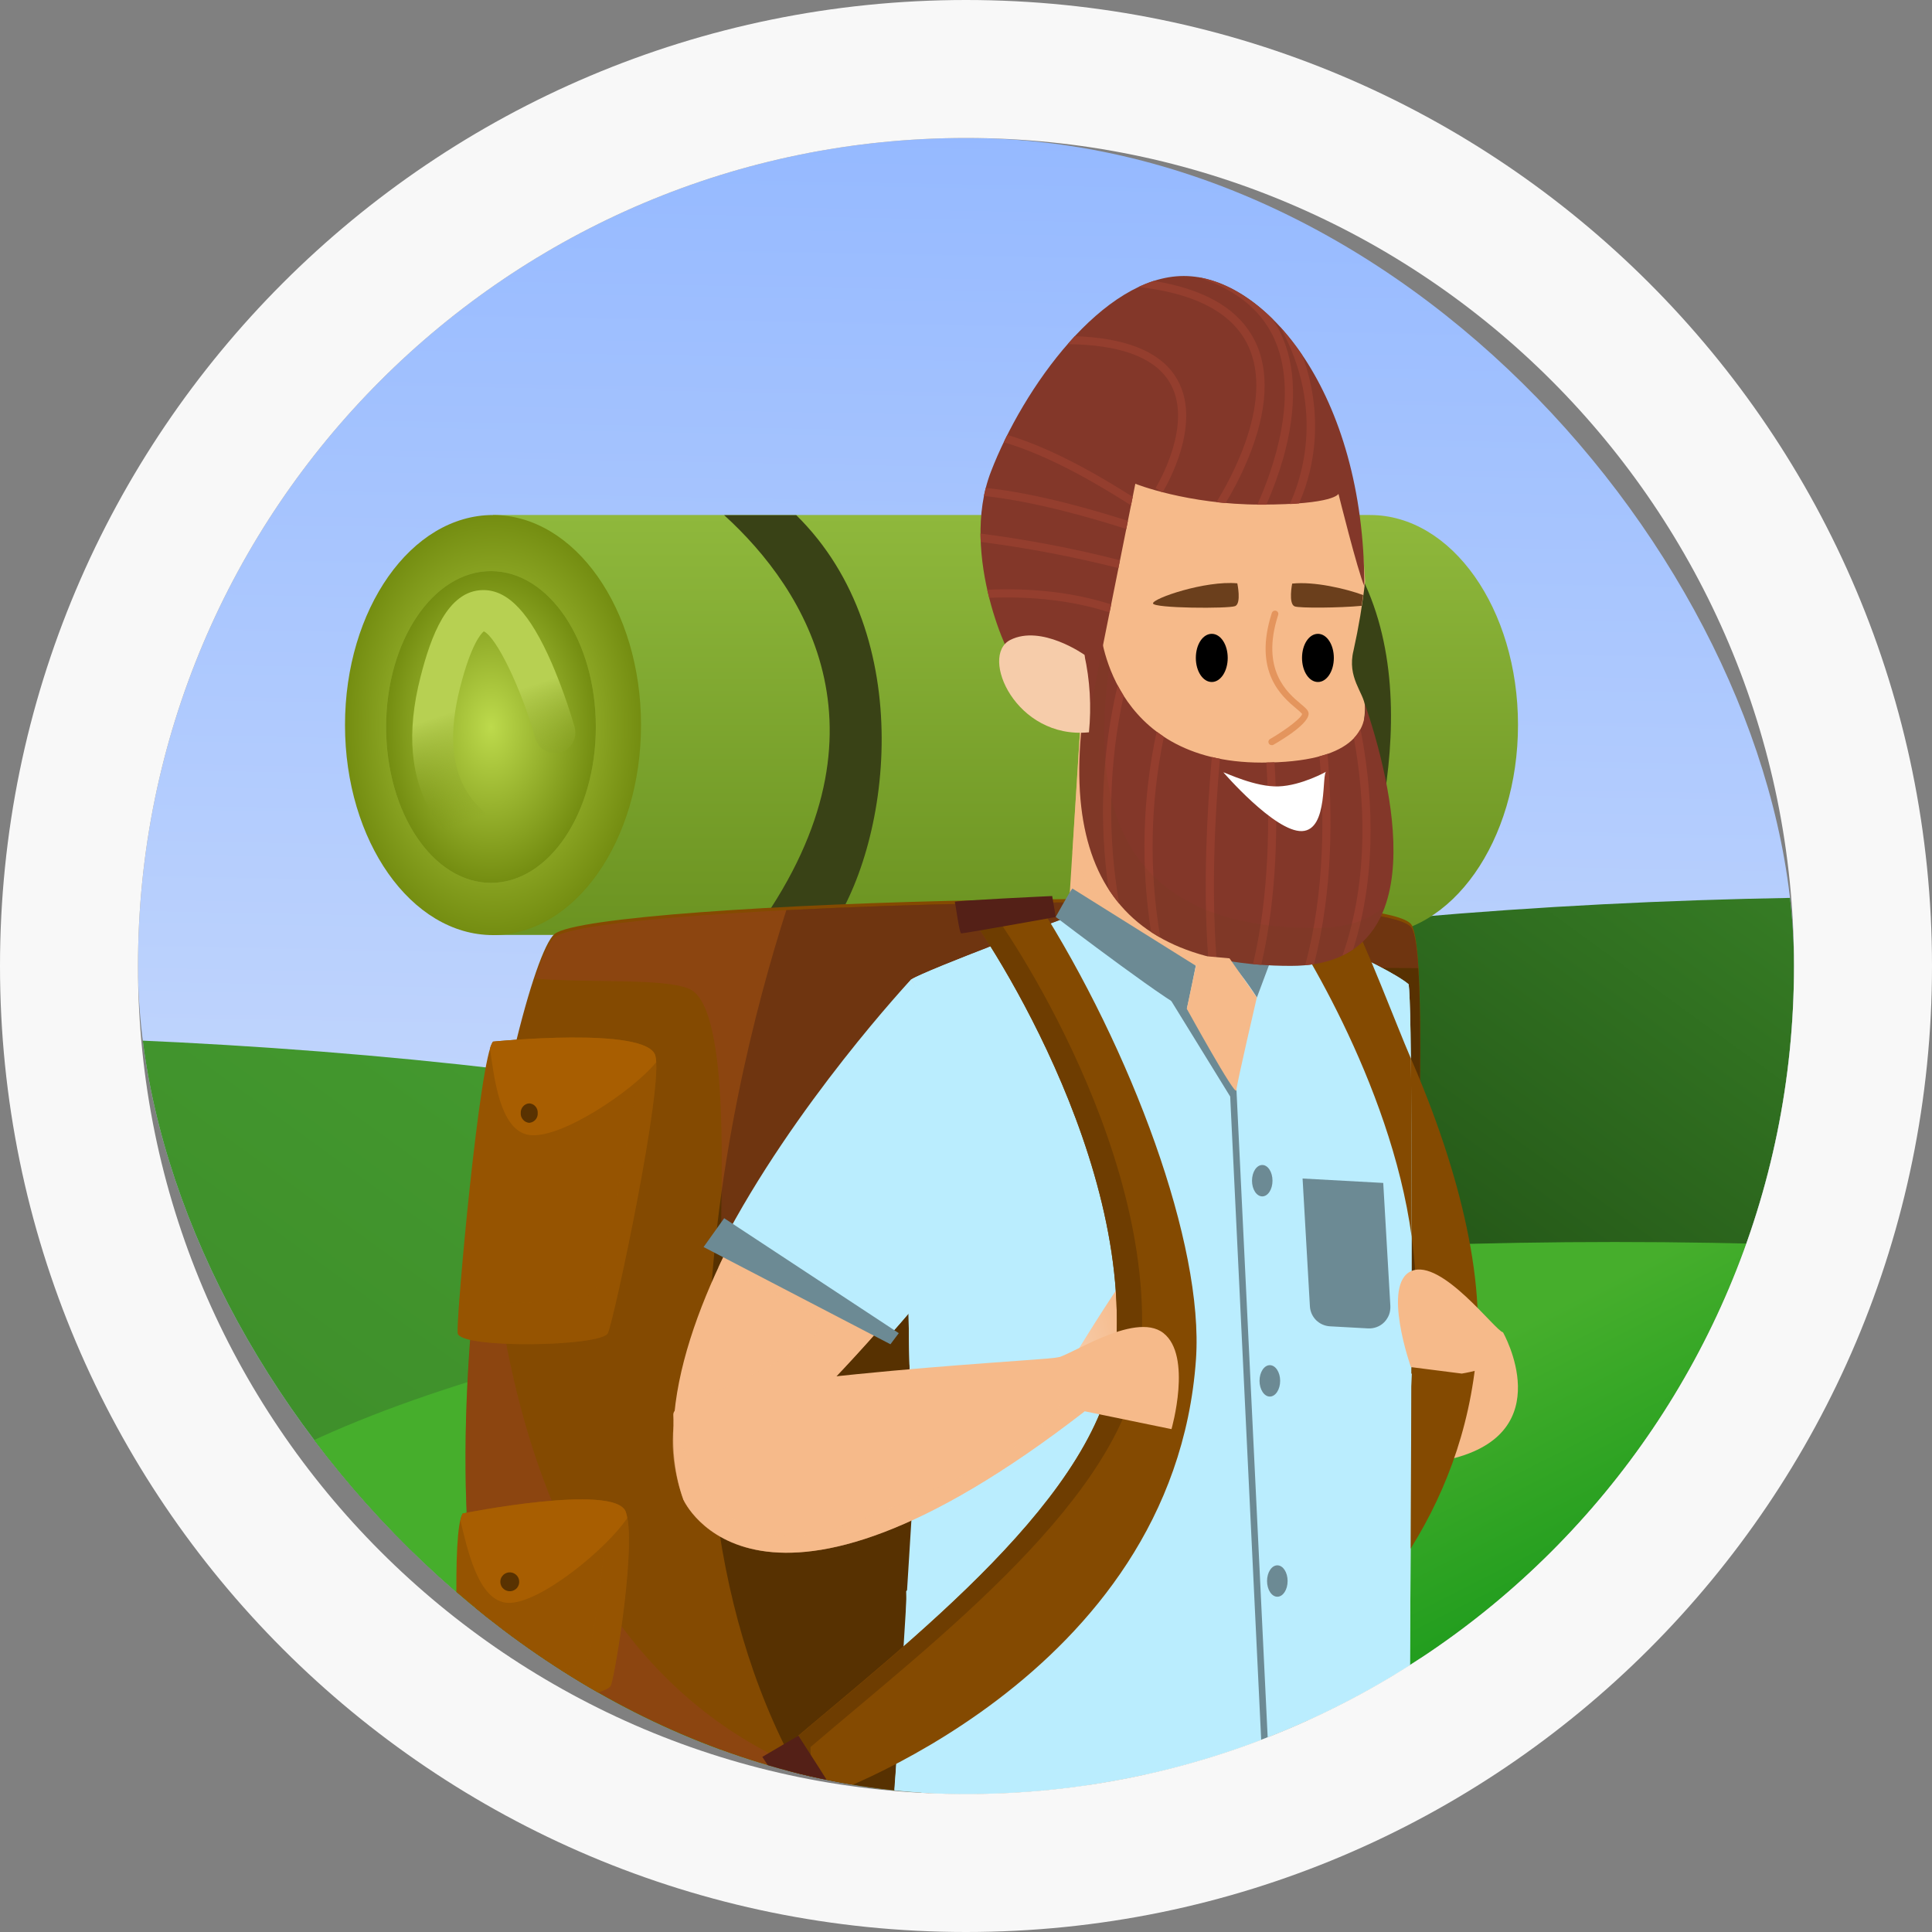 <svg width="28" height="28" viewBox="0 0 28 28" fill="none" xmlns="http://www.w3.org/2000/svg">
<rect x="0" y="0" width="28" height="28" fill="#808080" stroke="none"/>
<g clip-path="url(#clip0_9276_59666)">
<rect x="2" y="2" width="24" height="24" rx="12" fill="url(#paint0_linear_9276_59666)"/>
<ellipse cx="27.403" cy="18.657" rx="21.662" ry="5.657" fill="url(#paint1_linear_9276_59666)"/>
<ellipse cx="-1.597" cy="20.657" rx="21.662" ry="5.657" fill="url(#paint2_linear_9276_59666)"/>
<ellipse cx="23.403" cy="23.657" rx="21.662" ry="5.657" fill="url(#paint3_linear_9276_59666)"/>
<g clip-path="url(#clip1_9276_59666)">
<path d="M19.856 7.464H7.145V13.55H19.856C21.04 13.55 22 12.188 22 10.506C22 8.824 21.04 7.464 19.856 7.464Z" fill="url(#paint4_linear_9276_59666)"/>
<path d="M10.902 13.552H11.984C12.913 12.289 13.32 9.215 11.54 7.466H10.495C11.685 8.548 13.035 10.662 10.902 13.552Z" fill="#394216"/>
<path d="M18.448 13.552H19.53C20.003 12.276 20.865 9.215 19.086 7.466H18.041C19.231 8.548 20.581 10.662 18.448 13.552Z" fill="#394216"/>
<path d="M7.145 13.552C8.33 13.552 9.29 12.189 9.29 10.508C9.29 8.827 8.33 7.464 7.145 7.464C5.96 7.464 5 8.827 5 10.508C5 12.189 5.96 13.552 7.145 13.552Z" fill="url(#paint5_radial_9276_59666)"/>
<path d="M7.115 12.795C7.955 12.795 8.635 11.784 8.635 10.536C8.635 9.288 7.955 8.277 7.115 8.277C6.276 8.277 5.596 9.288 5.596 10.536C5.596 11.784 6.276 12.795 7.115 12.795Z" fill="#95AC38"/>
<path d="M7.115 12.795C7.955 12.795 8.635 11.784 8.635 10.536C8.635 9.288 7.955 8.277 7.115 8.277C6.276 8.277 5.596 9.288 5.596 10.536C5.596 11.784 6.276 12.795 7.115 12.795Z" fill="url(#paint6_radial_9276_59666)"/>
<path d="M8.809 12.427L8.668 12.4C8.072 12.285 7.169 12.111 6.776 11.49C6.54 11.118 6.504 10.602 6.67 9.956C6.828 9.337 6.971 9.183 7.012 9.15C7.197 9.238 7.552 9.972 7.758 10.699C7.768 10.736 7.786 10.771 7.81 10.802C7.834 10.832 7.864 10.858 7.898 10.877C7.932 10.896 7.969 10.908 8.008 10.912C8.047 10.917 8.086 10.914 8.123 10.903C8.161 10.893 8.196 10.875 8.226 10.851C8.257 10.827 8.282 10.797 8.301 10.763C8.32 10.729 8.332 10.691 8.337 10.653C8.341 10.614 8.338 10.575 8.328 10.538C8.236 10.223 8.126 9.914 7.997 9.613C7.682 8.889 7.367 8.552 7.006 8.552H6.999C6.482 8.558 6.244 9.227 6.095 9.808C5.887 10.618 5.948 11.291 6.274 11.806C6.769 12.587 7.758 12.823 8.418 12.954C8.569 12.795 8.7 12.618 8.809 12.427V12.427Z" fill="url(#paint7_linear_9276_59666)"/>
<path d="M21.782 19.308C21.782 19.308 22.614 20.765 21.022 21.146C20.938 19.739 21.782 19.308 21.782 19.308Z" fill="url(#paint8_linear_9276_59666)"/>
<path d="M20.128 25.644C18.977 25.861 10.066 29.275 7.819 26.037C5.571 22.799 7.466 14.026 8.035 13.538C8.604 13.051 20.044 12.754 20.458 13.404C20.872 14.054 20.128 25.644 20.128 25.644Z" fill="#844A01"/>
<path d="M20.128 25.691C20.128 25.691 20.872 14.1 20.458 13.45C20.182 13.017 14.986 13.005 11.396 13.191C10.542 15.854 8.756 23.085 12.823 27.403C15.977 27.093 19.439 25.821 20.128 25.691Z" fill="#573101"/>
<g style="mix-blend-mode:multiply" opacity="0.35">
<path d="M20.458 13.45C20.044 12.802 8.604 13.098 8.035 13.585C7.96 13.65 7.861 13.86 7.752 14.182C8.546 14.25 9.618 14.171 9.99 14.332C10.618 14.604 10.424 17.518 10.456 17.919C10.488 18.32 10.976 17.134 11.987 16.013C12.997 14.892 15.16 14.207 15.94 14.133C16.461 14.082 18.844 14.012 20.555 14.031C20.535 13.724 20.503 13.522 20.458 13.45Z" fill="#9C3C2A"/>
</g>
<g style="mix-blend-mode:multiply" opacity="0.35">
<path d="M7.068 17.251C6.613 20.196 6.468 24.14 7.818 26.084C9.265 28.168 13.469 27.497 16.59 26.698C16.644 26.489 16.696 26.275 16.744 26.054C9.053 27.25 7.317 21.543 7.068 17.251Z" fill="#9C3C2A"/>
</g>
<path d="M15.596 9.025C15.647 9.158 15.426 12.049 16.541 12.281C17.656 12.514 19.13 12.431 19.323 12.347C19.515 12.264 19.798 10.437 19.783 10.238C19.768 10.039 19.517 9.823 19.617 9.424C19.69 9.095 19.746 8.762 19.784 8.428C19.784 8.428 19.75 7.514 19.517 7.032C19.284 6.55 16.594 6.316 15.896 6.469C15.198 6.623 15.596 9.025 15.596 9.025Z" fill="url(#paint9_linear_9276_59666)"/>
<path d="M15.483 13.29C15.483 13.29 13.447 14.047 13.209 14.194C12.972 14.342 13.358 27.108 13.417 27.226C13.476 27.344 16.05 27.745 17.876 27.745C19.702 27.745 20.414 27.404 20.414 27.226C20.414 27.048 20.513 14.798 20.414 14.264C20.069 13.974 18.409 13.275 18.27 13.292C18.131 13.31 15.483 13.29 15.483 13.29Z" fill="#BAEDFE"/>
<path d="M20.197 14.79C20.035 14.949 19.854 15.086 19.658 15.199C20.169 16.354 20.648 17.92 20.501 19.511C20.306 21.615 17.54 23.674 15.749 25.22C15.738 25.936 15.736 26.084 15.736 26.084C15.736 26.084 21.012 24.306 21.404 19.569C21.512 18.275 21.023 16.518 20.197 14.79Z" fill="#844A01"/>
<path d="M15.483 13.29C15.483 13.29 13.447 14.047 13.209 14.194C12.972 14.342 13.358 27.108 13.417 27.226C13.476 27.344 16.05 27.745 17.876 27.745C19.702 27.745 20.414 27.404 20.414 27.226C20.414 27.048 20.513 14.798 20.414 14.264C20.069 13.974 18.409 13.275 18.27 13.292C18.131 13.31 15.483 13.29 15.483 13.29Z" fill="#BAEDFE"/>
<path d="M17.331 13.998L17.918 15.801L18.552 28.972H12.778L13.226 21.753L15.137 26.084C15.137 26.084 14.9 19.528 15.329 18.399C15.758 17.27 17.331 13.998 17.331 13.998Z" fill="#BAEDFE"/>
<path d="M17.829 15.892L18.459 28.972H18.555L17.92 15.801L16.984 14.256C16.984 14.256 16.958 14.31 16.913 14.406L17.829 15.892Z" fill="#6C8A94"/>
<path d="M17.751 13.916C17.893 13.94 18.216 14.456 18.216 14.456L18.479 13.752L17.919 13.673L17.751 13.916Z" fill="#6C8A94"/>
<g style="mix-blend-mode:multiply">
<path d="M13.133 23.061C13.159 23.88 12.888 26.503 12.907 26.903C14.467 25.894 17.125 23.805 17.333 20.492C17.444 18.709 16.487 15.741 15.212 13.391C14.988 13.476 14.654 13.602 14.321 13.731C15.015 14.959 15.851 17.389 15.665 19.974C15.553 21.532 14.534 21.66 13.133 23.061Z" fill="#BAEDFE"/>
</g>
<path d="M15.641 19.536C15.641 19.536 16.306 18.454 16.404 18.399C16.501 18.344 16.489 19.154 16.489 19.154C16.489 19.154 16.412 19.665 16.315 19.672C16.218 19.679 15.641 19.536 15.641 19.536Z" fill="url(#paint10_linear_9276_59666)"/>
<path d="M21.782 19.308C21.674 19.292 20.895 18.237 20.457 18.42C20.02 18.603 20.448 19.813 20.448 19.813L21.185 19.907C21.185 19.907 21.55 19.849 21.599 19.767C21.649 19.686 21.782 19.308 21.782 19.308Z" fill="url(#paint11_linear_9276_59666)"/>
<path d="M13.925 13.097C14.022 13.152 16.412 16.548 16.169 19.583C16.003 21.645 13.151 23.801 11.379 25.317C11.379 26.017 11.8 26.084 11.8 26.084C11.842 26.084 17.007 24.341 17.333 19.7C17.449 18.035 16.398 15.214 15.038 13.076C14.729 13.077 13.925 13.097 13.925 13.097Z" fill="#844A01"/>
<path d="M11.746 25.32C13.515 23.805 16.37 21.649 16.535 19.587C16.779 16.552 14.387 13.155 14.291 13.101C14.291 13.101 14.695 13.09 15.041 13.084L15.038 13.079C14.729 13.079 13.925 13.101 13.925 13.101C14.022 13.155 16.412 16.552 16.169 19.587C16.003 21.649 13.151 23.805 11.379 25.32C11.379 26.021 11.8 26.088 11.8 26.088C11.8 26.088 11.88 26.064 12.01 26.014C11.891 25.921 11.746 25.73 11.746 25.32Z" fill="#6E3D01"/>
<path d="M15.301 13.29L15.249 12.986C15.249 12.986 13.831 13.052 13.838 13.07C13.846 13.088 13.903 13.521 13.929 13.527C13.956 13.533 15.301 13.29 15.301 13.29Z" fill="#542017"/>
<path d="M18.479 13.132C18.755 13.49 20.154 15.678 20.458 17.919C20.458 16.9 20.458 15.997 20.448 15.341C20.235 14.85 19.804 13.695 19.538 13.212C19.181 13.04 18.775 13.245 18.479 13.132Z" fill="#844A01"/>
<path d="M15.728 9.399L15.482 13.29C15.482 13.29 16.212 13.998 17.195 13.998C18.178 13.998 18.321 13.408 18.27 13.29C18.218 13.172 17.792 11.063 17.792 11.063L15.728 9.399Z" fill="#F6BA8A"/>
<g style="mix-blend-mode:multiply" opacity="0.61">
<path d="M17.842 11.307C16.171 11.213 15.8 9.956 15.721 9.517L15.543 12.346C16.003 13.483 16.746 13.792 18.262 13.45C18.282 13.399 18.285 13.343 18.27 13.29C18.229 13.199 17.956 11.87 17.842 11.307Z" fill="#F6BA8A"/>
</g>
<path d="M18.286 11.052C16.063 11.052 15.944 9.103 15.944 9.103C15.106 12.368 16.006 13.998 18.709 13.998C20.851 13.998 20.159 11.311 19.779 10.194C19.824 10.578 19.61 11.052 18.286 11.052Z" fill="#833729"/>
<path d="M16.285 10.083C16.253 10.032 16.224 9.981 16.198 9.933C15.969 10.9 15.925 11.902 16.067 12.886C16.114 12.959 16.165 13.029 16.22 13.096C16.046 12.097 16.068 11.073 16.285 10.083V10.083Z" fill="#943E2E"/>
<path d="M15.975 9.309C15.96 9.238 15.952 9.181 15.948 9.146C15.94 9.173 15.938 9.202 15.943 9.23C15.947 9.259 15.958 9.285 15.975 9.309V9.309Z" fill="#943E2E"/>
<path d="M18.16 13.972C18.199 13.976 18.239 13.979 18.279 13.982C18.515 12.971 18.522 11.882 18.471 11.048C18.433 11.048 18.394 11.049 18.353 11.051C18.404 11.881 18.397 12.967 18.16 13.972Z" fill="#943E2E"/>
<path d="M17.68 10.996C17.64 10.989 17.601 10.981 17.563 10.971C17.491 11.778 17.436 12.843 17.509 13.861C17.549 13.871 17.589 13.881 17.63 13.89C17.554 12.874 17.608 11.807 17.68 10.996Z" fill="#943E2E"/>
<path d="M19.717 10.566C19.691 10.614 19.659 10.659 19.622 10.698C19.77 11.516 19.855 12.711 19.457 13.848C19.511 13.822 19.562 13.792 19.611 13.758C19.985 12.586 19.875 11.37 19.717 10.566Z" fill="#943E2E"/>
<path d="M16.868 10.678C16.832 10.654 16.797 10.627 16.763 10.604C16.558 11.558 16.531 12.542 16.683 13.507C16.726 13.535 16.771 13.561 16.816 13.587C16.651 12.623 16.669 11.636 16.868 10.678V10.678Z" fill="#943E2E"/>
<path d="M18.916 13.988C18.96 13.984 19.002 13.979 19.043 13.972C19.322 12.903 19.312 11.766 19.239 10.926C19.203 10.939 19.164 10.95 19.123 10.961C19.195 11.8 19.202 12.932 18.916 13.988Z" fill="#943E2E"/>
<g style="mix-blend-mode:multiply" opacity="0.35">
<g style="mix-blend-mode:multiply" opacity="0.35">
<path d="M19.07 13.45C16.692 13.45 15.71 12.189 16.078 9.665C16.008 9.485 15.963 9.295 15.944 9.103C15.106 12.368 16.006 13.998 18.709 13.998C19.489 13.998 19.893 13.64 20.073 13.134C19.844 13.331 19.52 13.45 19.07 13.45Z" fill="#6B3F1C"/>
</g>
</g>
<path d="M17.793 9.535C17.793 9.728 17.69 9.884 17.562 9.884C17.434 9.884 17.331 9.73 17.331 9.535C17.331 9.339 17.433 9.186 17.562 9.186C17.691 9.186 17.793 9.342 17.793 9.535Z" fill="black"/>
<path d="M19.331 9.535C19.331 9.728 19.229 9.884 19.101 9.884C18.972 9.884 18.87 9.73 18.87 9.535C18.87 9.339 18.972 9.186 19.101 9.186C19.229 9.186 19.331 9.342 19.331 9.535Z" fill="black"/>
<path d="M17.932 8.454C17.932 8.454 17.994 8.745 17.901 8.784C17.808 8.823 16.715 8.817 16.71 8.745C16.705 8.673 17.466 8.411 17.932 8.454Z" fill="#6B3F1C"/>
<path d="M18.727 8.458C18.727 8.458 18.669 8.75 18.763 8.788C18.83 8.815 19.411 8.811 19.734 8.78C19.743 8.723 19.75 8.67 19.756 8.624C19.501 8.53 19.044 8.424 18.727 8.458Z" fill="#6B3F1C"/>
<path d="M18.43 10.799C18.422 10.799 18.413 10.797 18.406 10.793C18.399 10.789 18.393 10.783 18.389 10.776C18.383 10.765 18.381 10.752 18.384 10.74C18.388 10.728 18.395 10.717 18.406 10.711C18.652 10.568 18.869 10.397 18.871 10.346C18.846 10.319 18.818 10.293 18.789 10.271C18.584 10.099 18.155 9.741 18.433 8.881C18.438 8.869 18.446 8.86 18.458 8.854C18.469 8.849 18.482 8.848 18.494 8.852C18.5 8.854 18.506 8.857 18.51 8.861C18.515 8.865 18.519 8.87 18.522 8.876C18.524 8.881 18.526 8.887 18.527 8.894C18.527 8.9 18.526 8.906 18.524 8.912C18.266 9.711 18.661 10.042 18.851 10.201C18.918 10.257 18.959 10.291 18.965 10.335C18.973 10.39 18.918 10.525 18.454 10.795C18.446 10.799 18.438 10.8 18.43 10.799Z" fill="#E4955D"/>
<path d="M19.226 11.181C19.226 11.181 18.863 11.386 18.529 11.397C18.195 11.409 17.767 11.2 17.73 11.193C17.73 11.193 18.476 12.059 18.869 12.045C19.263 12.03 19.146 11.184 19.226 11.181Z" fill="white"/>
<path d="M14.698 9.571C14.662 9.631 13.893 8.052 14.361 6.837C14.828 5.623 15.984 4 17.157 4C18.331 4 19.773 5.682 19.773 8.494C19.677 8.281 19.398 7.157 19.398 7.157C19.398 7.157 19.341 7.313 18.273 7.313C17.205 7.313 16.454 7.011 16.454 7.011L15.797 10.294L15.716 9.489C15.716 9.489 14.829 9.35 14.698 9.571Z" fill="#833729"/>
<path d="M15.715 9.489C15.715 9.489 15.091 9.046 14.641 9.275C14.191 9.505 14.723 10.72 15.782 10.613C15.819 10.237 15.797 9.857 15.715 9.489V9.489Z" fill="url(#paint12_linear_9276_59666)"/>
<path d="M13.206 14.196C13.206 14.196 8.915 19.01 9.905 21.736C10.754 21.68 13.854 18.145 14.166 17.389C14.478 16.633 13.206 14.196 13.206 14.196Z" fill="url(#paint13_linear_9276_59666)"/>
<g style="mix-blend-mode:multiply" opacity="0.61">
<path d="M10.121 20.274L11.896 20.181C12.479 19.583 13.065 18.913 13.498 18.365C13.243 18.072 12.858 17.756 12.411 17.458C11.72 16.998 11.408 16.979 11.408 16.979L10.912 17.401C10.732 17.716 10.563 18.041 10.411 18.369C10.895 18.586 11.648 18.946 11.843 19.153C12.139 19.459 10.121 20.274 10.121 20.274Z" fill="#F6BA8A"/>
</g>
<path d="M9.906 21.736C9.906 21.736 10.972 24.132 15.718 20.455C15.337 19.889 15.584 19.63 15.3 19.677C15.017 19.724 9.752 19.99 9.758 20.502C9.763 21.013 9.906 21.736 9.906 21.736Z" fill="url(#paint14_linear_9276_59666)"/>
<g style="mix-blend-mode:multiply" opacity="0.5">
<path d="M15.718 20.455C15.634 20.334 15.568 20.202 15.523 20.063C15.501 20.034 15.48 20.005 15.462 19.974C15.52 20.501 14.791 21.129 12.412 22.049C10.679 22.718 10.171 21.66 9.763 20.668C9.692 21.198 9.905 21.739 9.905 21.739C9.905 21.739 10.971 24.132 15.718 20.455Z" fill="#F6BA8A"/>
</g>
<path d="M12.92 19.321C13.631 18.537 14.189 17.624 14.319 17.323C14.643 16.573 13.204 14.196 13.204 14.196C13.204 14.196 11.504 16.013 10.454 18.046L12.92 19.321Z" fill="#BAEDFE"/>
<g style="mix-blend-mode:multiply">
<path d="M13.181 19.785C13.181 19.696 13.665 17.116 13.665 17.116L13.294 17.656L13.133 16.979V17.919L12.905 17.477L13.026 18.569C13.026 18.569 11.775 18.892 10.882 18.087C12.905 19.482 12.921 19.321 12.921 19.321L13.171 19.034L13.181 19.785Z" fill="#BAEDFE"/>
</g>
<path d="M15.3 19.677C15.434 19.702 16.436 18.989 16.86 19.319C17.284 19.649 16.978 20.712 16.978 20.712L15.718 20.453C15.718 20.453 15.321 20.264 15.3 20.169C15.28 20.075 15.3 19.677 15.3 19.677Z" fill="url(#paint15_linear_9276_59666)"/>
<path d="M7.145 15.096C7.145 15.096 9.371 14.87 9.498 15.297C9.624 15.724 8.901 19.124 8.81 19.321C8.719 19.518 6.659 19.551 6.634 19.321C6.609 19.091 6.953 15.323 7.145 15.096Z" fill="#965401"/>
<g style="mix-blend-mode:multiply" opacity="0.35">
<path d="M9.497 15.296C9.478 15.23 9.407 15.18 9.304 15.143C9.201 16.191 8.694 18.554 8.618 18.718C8.543 18.881 7.191 18.928 6.657 18.822C6.638 19.091 6.628 19.275 6.633 19.321C6.658 19.551 8.718 19.518 8.809 19.321C8.9 19.124 9.622 15.725 9.497 15.296Z" fill="#965401"/>
</g>
<path d="M9.51 15.394C9.509 15.361 9.505 15.329 9.497 15.297C9.371 14.87 7.145 15.096 7.145 15.096C7.124 15.128 7.109 15.162 7.101 15.199C7.159 15.576 7.234 16.393 7.675 16.45C8.136 16.509 9.186 15.797 9.51 15.394Z" fill="#A85E01"/>
<path d="M7.793 16.132C7.795 16.097 7.784 16.062 7.761 16.036C7.738 16.009 7.705 15.993 7.67 15.991C7.635 15.993 7.603 16.009 7.58 16.036C7.557 16.062 7.545 16.097 7.547 16.132C7.545 16.167 7.557 16.201 7.58 16.227C7.603 16.254 7.635 16.27 7.67 16.273C7.705 16.27 7.738 16.254 7.761 16.227C7.784 16.201 7.795 16.167 7.793 16.132V16.132Z" fill="#593201"/>
<path d="M6.707 21.934C6.707 21.934 8.901 21.494 9.067 21.906C9.233 22.319 8.926 24.218 8.855 24.424C8.783 24.629 6.736 24.86 6.689 24.634C6.642 24.407 6.538 22.177 6.707 21.934Z" fill="#965401"/>
<g style="mix-blend-mode:multiply" opacity="0.5">
<path d="M9.067 21.906C9.035 21.826 8.924 21.779 8.769 21.753C8.82 22.398 8.578 23.869 8.513 24.048C8.459 24.205 7.245 24.378 6.658 24.348C6.669 24.491 6.679 24.594 6.687 24.634C6.734 24.86 8.784 24.628 8.853 24.424C8.922 24.219 9.233 22.32 9.067 21.906Z" fill="#965401"/>
</g>
<path d="M9.09 22.001C9.086 21.969 9.078 21.937 9.067 21.906C8.901 21.494 6.707 21.934 6.707 21.934C6.689 21.967 6.678 22.003 6.673 22.041C6.767 22.41 6.921 23.217 7.366 23.23C7.829 23.244 8.805 22.433 9.09 22.001Z" fill="#A85E01"/>
<path d="M7.524 22.912C7.521 22.875 7.503 22.842 7.475 22.819C7.447 22.796 7.411 22.785 7.375 22.788C7.339 22.792 7.306 22.809 7.283 22.837C7.259 22.865 7.248 22.901 7.252 22.938C7.254 22.956 7.259 22.973 7.267 22.989C7.276 23.005 7.287 23.019 7.301 23.03C7.315 23.042 7.331 23.05 7.348 23.055C7.366 23.061 7.384 23.063 7.402 23.061C7.42 23.059 7.437 23.054 7.453 23.045C7.469 23.037 7.483 23.026 7.494 23.012C7.505 22.998 7.514 22.982 7.519 22.965C7.524 22.947 7.526 22.929 7.524 22.912V22.912Z" fill="#593201"/>
<path d="M11.571 25.155L11.048 25.462C11.048 25.462 11.597 26.298 11.611 26.28C11.625 26.262 12.101 26.012 12.091 25.976C12.08 25.941 11.571 25.155 11.571 25.155Z" fill="#542017"/>
<path d="M18.554 4.816C18.52 4.747 18.481 4.681 18.437 4.618C18.093 4.279 17.718 4.074 17.359 4.017C17.885 4.184 18.251 4.469 18.448 4.868C18.857 5.702 18.439 6.833 18.222 7.314H18.353C18.449 7.097 18.53 6.874 18.596 6.646C18.801 5.922 18.786 5.289 18.554 4.816Z" fill="#943E2E"/>
<path d="M16.104 8.76C15.572 8.589 14.963 8.517 14.308 8.547C14.317 8.586 14.326 8.626 14.336 8.664C14.974 8.638 15.566 8.709 16.08 8.876L16.104 8.76Z" fill="#943E2E"/>
<path d="M18.691 7.305C18.739 7.305 18.785 7.3 18.827 7.296C18.956 7.002 19.032 6.687 19.053 6.366C19.08 5.951 19.018 5.534 18.871 5.144C18.775 5.001 18.668 4.865 18.552 4.737C19.241 5.978 18.819 7.04 18.691 7.305Z" fill="#943E2E"/>
<path d="M16.391 7.325L16.416 7.201C16.07 6.983 15.326 6.519 14.599 6.303C14.581 6.339 14.563 6.375 14.548 6.41C15.272 6.621 16.031 7.097 16.368 7.309L16.391 7.325Z" fill="#943E2E"/>
<path d="M17.03 5.448C16.794 5.09 16.307 4.897 15.577 4.872C15.542 4.91 15.507 4.949 15.475 4.988C16.218 4.996 16.707 5.17 16.933 5.513C17.333 6.118 16.753 7.065 16.747 7.074L16.837 7.13L16.85 7.133C16.891 7.062 17.464 6.106 17.03 5.448Z" fill="#943E2E"/>
<path d="M17.761 7.291C17.912 7.045 18.038 6.785 18.14 6.515C18.39 5.845 18.391 5.271 18.14 4.855C17.896 4.445 17.421 4.185 16.721 4.071C16.645 4.096 16.572 4.125 16.5 4.159C17.274 4.246 17.79 4.499 18.038 4.915C18.533 5.744 17.805 6.994 17.629 7.278L17.761 7.291Z" fill="#943E2E"/>
<path d="M14.213 7.854C14.885 7.94 15.551 8.067 16.208 8.233L16.23 8.119C15.565 7.949 14.89 7.82 14.209 7.733C14.211 7.774 14.212 7.814 14.213 7.854Z" fill="#943E2E"/>
<path d="M16.346 7.549C15.919 7.411 15.045 7.15 14.286 7.071C14.276 7.109 14.268 7.148 14.259 7.188C15.013 7.266 15.902 7.531 16.323 7.667L16.346 7.549Z" fill="#943E2E"/>
<path d="M15.542 12.877C15.506 12.916 15.3 13.289 15.3 13.289C15.3 13.289 17.172 14.716 17.2 14.619C17.227 14.522 17.33 13.996 17.33 13.996L15.542 12.877Z" fill="#6C8A94"/>
<path d="M17.331 13.997L17.2 14.62C17.2 14.62 17.91 15.91 17.918 15.801C17.927 15.691 18.215 14.456 18.215 14.456L17.819 13.889L17.509 13.861L17.331 13.997Z" fill="url(#paint16_linear_9276_59666)"/>
<path d="M18.494 27.731C18.494 27.731 18.753 29.009 18.996 28.972C19.238 28.934 21.172 29.346 21.023 28.891C20.09 26.041 20.461 19.907 20.461 19.907L18.555 20.227L18.954 24.912L18.494 27.731Z" fill="#BAEDFE"/>
<path d="M18.294 17.339C18.376 17.339 18.442 17.237 18.442 17.112C18.442 16.986 18.376 16.884 18.294 16.884C18.211 16.884 18.145 16.986 18.145 17.112C18.145 17.237 18.211 17.339 18.294 17.339Z" fill="#6C8A94"/>
<path d="M18.553 20.012C18.553 20.138 18.486 20.24 18.403 20.24C18.321 20.24 18.254 20.137 18.254 20.012C18.254 19.887 18.321 19.785 18.403 19.785C18.486 19.785 18.553 19.887 18.553 20.012Z" fill="#6C8A94"/>
<path d="M18.661 22.913C18.661 23.039 18.595 23.141 18.512 23.141C18.43 23.141 18.363 23.039 18.363 22.913C18.363 22.788 18.43 22.686 18.512 22.686C18.595 22.686 18.661 22.788 18.661 22.913Z" fill="#6C8A94"/>
<path d="M18.771 25.814C18.771 25.94 18.704 26.041 18.622 26.041C18.54 26.041 18.473 25.939 18.473 25.814C18.473 25.689 18.54 25.587 18.622 25.587C18.704 25.587 18.771 25.688 18.771 25.814Z" fill="#6C8A94"/>
<path d="M19.824 19.252L19.276 19.222C19.2 19.218 19.128 19.186 19.074 19.133C19.02 19.079 18.988 19.007 18.984 18.931L18.878 17.08L20.047 17.144L20.15 18.926C20.152 18.969 20.146 19.013 20.131 19.054C20.115 19.095 20.091 19.132 20.061 19.163C20.03 19.194 19.993 19.218 19.952 19.233C19.911 19.248 19.867 19.255 19.824 19.252V19.252Z" fill="#6C8A94"/>
<path d="M10.495 17.655L10.197 18.073L12.905 19.482L13.026 19.321L10.495 17.655Z" fill="#6C8A94"/>
</g>
</g>
<path fill-rule="evenodd" clip-rule="evenodd" d="M14 28C6.268 28 0 21.732 0 14C0 6.268 6.268 0 14 0C21.732 0 28 6.268 28 14C28 21.732 21.732 28 14 28ZM14 2C7.373 2 2 7.373 2 14C2 20.627 7.373 26 14 26C20.627 26 26 20.627 26 14C26 7.373 20.627 2 14 2Z" fill="#F8F8F8"/>
<defs>
<linearGradient id="paint0_linear_9276_59666" x1="18.81" y1="15.825" x2="19.071" y2="2" gradientUnits="userSpaceOnUse">
<stop stop-color="#BFD4FD"/>
<stop offset="1" stop-color="#95B9FF"/>
</linearGradient>
<linearGradient id="paint1_linear_9276_59666" x1="27.5" y1="26.5" x2="36.651" y2="13.884" gradientUnits="userSpaceOnUse">
<stop stop-color="#1E4913"/>
<stop offset="1" stop-color="#43982E"/>
</linearGradient>
<linearGradient id="paint2_linear_9276_59666" x1="-1.5" y1="28.5" x2="7.651" y2="15.884" gradientUnits="userSpaceOnUse">
<stop stop-color="#388126"/>
<stop offset="1" stop-color="#43982E"/>
<stop offset="1" stop-color="#7FED63"/>
</linearGradient>
<linearGradient id="paint3_linear_9276_59666" x1="21" y1="24" x2="19.272" y2="20.616" gradientUnits="userSpaceOnUse">
<stop stop-color="#219D1E"/>
<stop offset="1" stop-color="#46AE2C"/>
</linearGradient>
<linearGradient id="paint4_linear_9276_59666" x1="14.572" y1="7.464" x2="14.572" y2="13.55" gradientUnits="userSpaceOnUse">
<stop stop-color="#8FB83C"/>
<stop offset="1" stop-color="#6B9321"/>
</linearGradient>
<radialGradient id="paint5_radial_9276_59666" cx="0" cy="0" r="1" gradientUnits="userSpaceOnUse" gradientTransform="translate(7.145 10.508) rotate(90) scale(3.044 2.145)">
<stop stop-color="#BDDA4C"/>
<stop offset="1" stop-color="#748D11"/>
</radialGradient>
<radialGradient id="paint6_radial_9276_59666" cx="0" cy="0" r="1" gradientUnits="userSpaceOnUse" gradientTransform="translate(7.115 10.536) rotate(90) scale(2.259 1.519)">
<stop stop-color="#BDDA4C"/>
<stop offset="1" stop-color="#748D11"/>
</radialGradient>
<linearGradient id="paint7_linear_9276_59666" x1="7.5" y1="10" x2="8" y2="11.5" gradientUnits="userSpaceOnUse">
<stop stop-color="#B7D052"/>
<stop offset="1" stop-color="#768F13" stop-opacity="0"/>
</linearGradient>
<linearGradient id="paint8_linear_9276_59666" x1="20.706" y1="19.264" x2="21.216" y2="19.971" gradientUnits="userSpaceOnUse">
<stop stop-color="#F6BA8A"/>
<stop offset="0.59" stop-color="#F6BA8A"/>
</linearGradient>
<linearGradient id="paint9_linear_9276_59666" x1="-9452.32" y1="976.83" x2="-9452.32" y2="731.434" gradientUnits="userSpaceOnUse">
<stop stop-color="#F6BA8A"/>
<stop offset="0.59" stop-color="#F6BA8A"/>
</linearGradient>
<linearGradient id="paint10_linear_9276_59666" x1="16.347" y1="19.039" x2="15.459" y2="19.275" gradientUnits="userSpaceOnUse">
<stop stop-color="#F6BA8A"/>
<stop offset="1" stop-color="#F6CCAA"/>
</linearGradient>
<linearGradient id="paint11_linear_9276_59666" x1="-3234.46" y1="518.719" x2="-3219.44" y2="539.703" gradientUnits="userSpaceOnUse">
<stop stop-color="#F6BA8A"/>
<stop offset="0.59" stop-color="#F6BA8A"/>
</linearGradient>
<linearGradient id="paint12_linear_9276_59666" x1="-2952.85" y1="236.882" x2="-2952.85" y2="179.308" gradientUnits="userSpaceOnUse">
<stop stop-color="#F6BA8A"/>
<stop offset="1" stop-color="#F6CCAA"/>
</linearGradient>
<linearGradient id="paint13_linear_9276_59666" x1="-10328.6" y1="2551.65" x2="-10511.6" y2="2806.92" gradientUnits="userSpaceOnUse">
<stop stop-color="#F6BA8A"/>
<stop offset="0.59" stop-color="#F6BA8A"/>
</linearGradient>
<linearGradient id="paint14_linear_9276_59666" x1="-13895.2" y1="1080.52" x2="-13484.4" y2="932.677" gradientUnits="userSpaceOnUse">
<stop stop-color="#F6BA8A"/>
<stop offset="0.59" stop-color="#F6BA8A"/>
</linearGradient>
<linearGradient id="paint15_linear_9276_59666" x1="-3968.9" y1="534.429" x2="-3999.1" y2="544.144" gradientUnits="userSpaceOnUse">
<stop stop-color="#F6BA8A"/>
<stop offset="1" stop-color="#F6CCAA"/>
</linearGradient>
<linearGradient id="paint16_linear_9276_59666" x1="-2217.5" y1="328.135" x2="-2217.5" y2="248.661" gradientUnits="userSpaceOnUse">
<stop stop-color="#F6BA8A"/>
<stop offset="0.59" stop-color="#F6BA8A"/>
</linearGradient>
<clipPath id="clip0_9276_59666">
<rect x="2" y="2" width="24" height="24" rx="12" fill="white"/>
</clipPath>
<clipPath id="clip1_9276_59666">
<rect width="17" height="25.106" fill="white" transform="translate(5 4)"/>
</clipPath>
</defs>
</svg>
